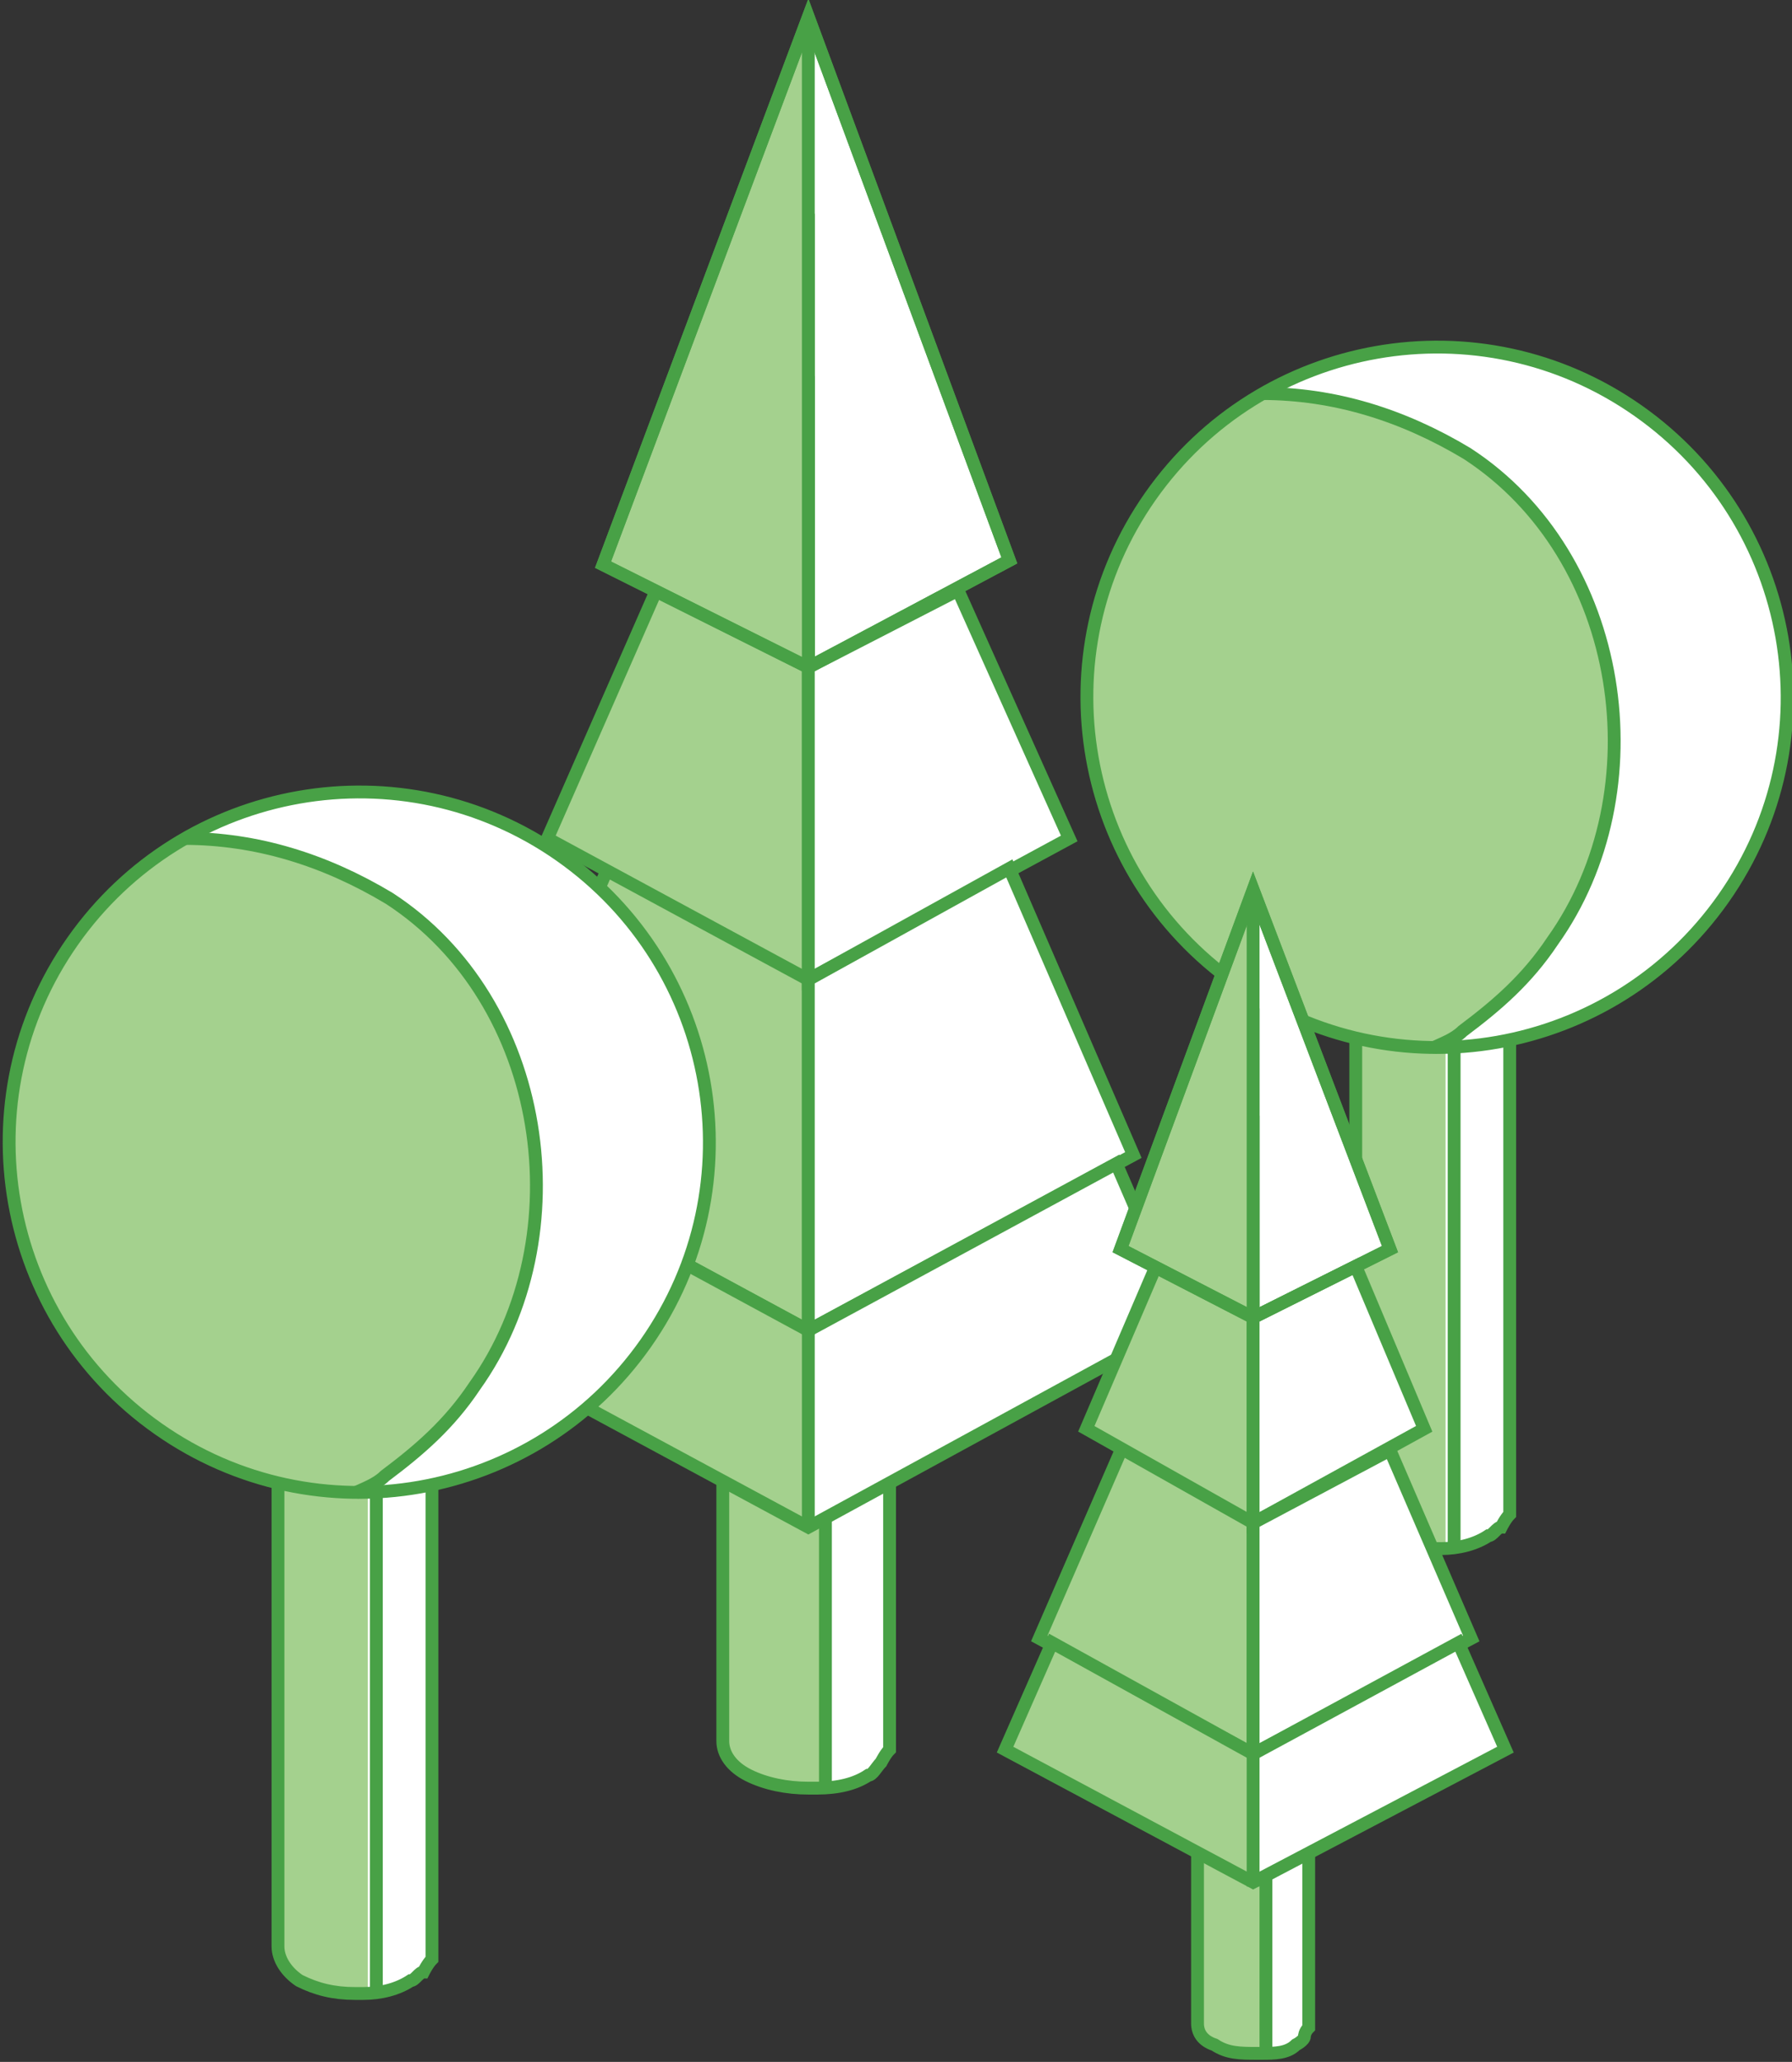 <?xml version="1.0" encoding="UTF-8"?>
<svg xmlns="http://www.w3.org/2000/svg" id="Layer_1" version="1.1" viewBox="0 0 41.9 48.2">
  <rect x="0" y="0" width="41.9" height="48.2" fill="#333333" stroke="none"/>
  <polygon points="18.8 15.6 18.9 .8 23.5 13.1 18.8 15.6" fill="#fff"></polygon>
  <path d="M19.3,33.2c-.8.1-1.6.3-2.4.4v7.1c0,.3.2.6.6.8.4.2.9.3,1.4.3s0,0,.2,0c.5,0,.9-.1,1.2-.3.1,0,.2-.2.3-.3,0,0,0,0,0,0,0,0,.1-.2.2-.3,0,0,0,0,0,0,0,0,0,0,0,0,0,0,0,0,0,0,0,0,0,0,0-.2v-7.6c-.6,0-1.1,0-1.6.1" fill="#fff"></path>
  <path d="M19.2,33.2c-.7.1-1.6.2-2.4.3v7.1c0,.3.2.6.6.8.4.2.9.3,1.4.3,0,0,.3,0,.4,0v-8.5Z" fill="#a4d18e"></path>
  <path d="M19.3,33.2c-.8.1-1.6.3-2.4.4v7.1c0,.3.2.6.6.8.4.2.9.3,1.4.3s0,0,.2,0c.5,0,.9-.1,1.2-.3.1,0,.2-.2.3-.3,0,0,0,0,0,0,0,0,.1-.2.2-.3,0,0,0,0,0,0,0,0,0,0,0,0,0,0,0,0,0,0,0,0,0,0,0-.2v-7.6c-.6,0-1.1,0-1.6.1Z" fill="none" stroke="#48a146" stroke-miterlimit="10" stroke-width=".3"></path>
  <line x1="19.3" y1="35.3" x2="19.3" y2="41.8" fill="none" stroke="#48a146" stroke-miterlimit="10" stroke-width=".3"></line>
  <polygon points="18.9 31.1 18.9 9.5 11.3 27 18.9 31.1" fill="#a4d18e"></polygon>
  <polygon points="18.9 31.1 18.9 9.5 11.3 27 18.9 31.1" fill="none" stroke="#48a146" stroke-miterlimit="10" stroke-width=".3"></polygon>
  <polygon points="18.9 22.9 18.9 5.7 12.8 19.6 18.9 22.9" fill="#a4d18e"></polygon>
  <polygon points="18.9 22.9 18.9 5.7 12.8 19.6 18.9 22.9" fill="none" stroke="#48a146" stroke-miterlimit="10" stroke-width=".3"></polygon>
  <polygon points="18.9 15.6 18.8 .8 14.2 13.1 18.9 15.6" fill="#a4d18e"></polygon>
  <polygon points="18.9 15.6 23.6 13.1 18.9 .4 14.1 13.2 18.9 15.6" fill="none" stroke="#48a146" stroke-miterlimit="10" stroke-width=".3"></polygon>
  <line x1="18.9" y1=".4" x2="18.9" y2="15.6" fill="none" stroke="#48a146" stroke-miterlimit="10" stroke-width=".3"></line>
  <polygon points="22.4 13.8 18.9 15.6 18.9 22.9 25 19.6 22.4 13.8" fill="#fff"></polygon>
  <polygon points="22.4 13.8 18.9 15.6 18.9 22.9 25 19.6 22.4 13.8" fill="none" stroke="#48a146" stroke-miterlimit="10" stroke-width=".3"></polygon>
  <polygon points="18.9 15.6 23.6 13.1 18.9 .4 14.1 13.2 18.9 15.6" fill="none" stroke="#48a146" stroke-miterlimit="10" stroke-width=".3"></polygon>
  <polygon points="23.6 20.3 18.9 22.9 18.9 31.1 26.5 27 23.6 20.3" fill="#fff"></polygon>
  <polygon points="23.6 20.3 18.9 22.9 18.9 31.1 26.5 27 23.6 20.3" fill="none" stroke="#48a146" stroke-miterlimit="10" stroke-width=".3"></polygon>
  <polygon points="10 30.9 18.9 35.7 18.9 31.1 11.7 27.2 10 30.9" fill="#a4d18e"></polygon>
  <polygon points="27.8 30.9 18.9 35.7 18.9 31.1 26.2 27.2 27.8 30.9" fill="#fff"></polygon>
  <polygon points="26.1 27.2 18.9 31.1 11.7 27.2 10 30.9 18.9 35.7 27.7 30.9 26.1 27.2" fill="none" stroke="#48a146" stroke-miterlimit="10" stroke-width=".3"></polygon>
  <line x1="18.9" y1="31.1" x2="18.9" y2="35.7" fill="none" stroke="#48a146" stroke-miterlimit="10" stroke-width=".3"></line>
  <path d="M34,22.3c-.7.1-1.5.3-2.3.3v12.5c0,.3.2.6.5.8.4.2.8.3,1.3.3,0,0,0,0,.2,0,.4,0,.8-.1,1.1-.3.1,0,.2-.2.3-.2,0,0,0,0,0,0,0,0,.1-.2.2-.3,0,0,0,0,0,0,0,0,0,0,0,0,0,0,0,0,0,0,0,0,0,0,0-.2v-12.9c-.5,0-1,0-1.5.1" fill="#fff"></path>
  <path d="M33.9,22.4c-.7.1-1.5.2-2.2.3v12.5c0,.3.2.6.5.8.4.2.9.3,1.3.3s.2,0,.3,0v-13.8Z" fill="#a4d18e"></path>
  <path d="M34,22.3c-.7.1-1.5.3-2.3.3v12.5c0,.3.2.6.5.8.4.2.8.3,1.3.3,0,0,0,0,.2,0,.4,0,.8-.1,1.1-.3.1,0,.2-.2.3-.2,0,0,0,0,0,0,0,0,.1-.2.2-.3,0,0,0,0,0,0,0,0,0,0,0,0,0,0,0,0,0,0,0,0,0,0,0-.2v-12.9c-.5,0-1,0-1.5.1Z" fill="none" stroke="#48a146" stroke-miterlimit="10" stroke-width=".3"></path>
  <line x1="34" y1="22.4" x2="34" y2="36.2" fill="none" stroke="#48a146" stroke-miterlimit="10" stroke-width=".3"></line>
  <path d="M34.3,10.6c-1.5-.9-3.2-1.4-4.8-1.4.1,0-1.9,1.2-2.7,2.4-2.6,3.7-1.7,8.8,2,11.4,1.4,1,3.1,1.5,4.7,1.5,1.1-.6,2.1-1.4,2.8-2.5,2.5-3.5,1.8-9-2-11.4" fill="#a4d18e"></path>
  <path d="M38.3,9.7c-2.7-1.9-6.1-1.9-8.8-.4,1.7,0,3.3.5,4.8,1.4,3.7,2.4,4.5,7.9,2,11.4-.6.9-1.3,1.5-2.1,2.1-.2.2-.5.3-.7.4,2.6,0,5.2-1.2,6.8-3.5,2.6-3.7,1.7-8.8-2-11.4" fill="#fff"></path>
  <path d="M38.3,9.6c-3.7-2.6-8.8-1.7-11.4,2-2.6,3.7-1.7,8.8,2,11.4,3.7,2.6,8.8,1.7,11.4-2,2.6-3.7,1.7-8.8-2-11.4Z" fill="none" stroke="#48a146" stroke-miterlimit="10" stroke-width=".3"></path>
  <path d="M29.5,9.2c1.7,0,3.3.5,4.8,1.4,3.7,2.4,4.5,7.9,2,11.4-.6.9-1.3,1.5-2.1,2.1-.2.2-.5.3-.7.4" fill="none" stroke="#48a146" stroke-miterlimit="10" stroke-width=".3"></path>
  <polygon points="29.3 30.8 29.4 21 32.4 29.2 29.3 30.8" fill="#fff"></polygon>
  <path d="M29.6,42.4c-.5,0-1.1.2-1.6.2v4.7c0,.2.1.4.4.5.3.2.6.2,1,.2,0,0,0,0,.1,0,.3,0,.6,0,.8-.2,0,0,.2-.1.2-.2,0,0,0,0,0,0,0,0,0-.1.1-.2,0,0,0,0,0,0,0,0,0,0,0,0,0,0,0,0,0,0,0,0,0,0,0-.1v-5c-.4,0-.7,0-1.1,0" fill="#fff"></path>
  <path d="M29.6,42.4c-.5,0-1.1.2-1.6.2v4.7c0,.2.1.4.4.5.3.2.6.2,1,.2s.2,0,.2,0v-5.6Z" fill="#a4d18e"></path>
  <path d="M29.6,42.4c-.5,0-1.1.2-1.6.2v4.7c0,.2.1.4.4.5.3.2.6.2,1,.2,0,0,0,0,.1,0,.3,0,.6,0,.8-.2,0,0,.2-.1.2-.2,0,0,0,0,0,0,0,0,0-.1.1-.2,0,0,0,0,0,0,0,0,0,0,0,0,0,0,0,0,0,0,0,0,0,0,0-.1v-5c-.4,0-.7,0-1.1,0Z" fill="none" stroke="#48a146" stroke-miterlimit="10" stroke-width=".3"></path>
  <line x1="29.6" y1="43.8" x2="29.6" y2="48" fill="none" stroke="#48a146" stroke-miterlimit="10" stroke-width=".3"></line>
  <polygon points="29.3 41 29.3 26.8 24.3 38.3 29.3 41" fill="#a4d18e"></polygon>
  <polygon points="29.3 41 29.3 26.8 24.3 38.3 29.3 41" fill="none" stroke="#48a146" stroke-miterlimit="10" stroke-width=".3"></polygon>
  <polygon points="29.3 35.6 29.3 24.3 25.4 33.4 29.3 35.6" fill="#a4d18e"></polygon>
  <polygon points="29.3 35.6 29.3 24.3 25.4 33.4 29.3 35.6" fill="none" stroke="#48a146" stroke-miterlimit="10" stroke-width=".3"></polygon>
  <polygon points="29.3 30.8 29.3 21 26.2 29.2 29.3 30.8" fill="#a4d18e"></polygon>
  <polygon points="29.3 30.8 32.5 29.2 29.3 20.8 26.2 29.2 29.3 30.8" fill="none" stroke="#48a146" stroke-miterlimit="10" stroke-width=".3"></polygon>
  <line x1="29.3" y1="20.8" x2="29.3" y2="30.8" fill="none" stroke="#48a146" stroke-miterlimit="10" stroke-width=".3"></line>
  <polygon points="31.7 29.6 29.3 30.8 29.3 35.6 33.3 33.4 31.7 29.6" fill="#fff"></polygon>
  <polygon points="31.7 29.6 29.3 30.8 29.3 35.6 33.3 33.4 31.7 29.6" fill="none" stroke="#48a146" stroke-miterlimit="10" stroke-width=".3"></polygon>
  <polygon points="29.3 30.8 32.5 29.2 29.3 20.8 26.2 29.2 29.3 30.8" fill="none" stroke="#48a146" stroke-miterlimit="10" stroke-width=".3"></polygon>
  <polygon points="32.5 33.9 29.3 35.6 29.3 41 34.4 38.3 32.5 33.9" fill="#fff"></polygon>
  <polygon points="32.5 33.9 29.3 35.6 29.3 41 34.4 38.3 32.5 33.9" fill="none" stroke="#48a146" stroke-miterlimit="10" stroke-width=".3"></polygon>
  <polygon points="23.5 40.9 29.3 44 29.3 41 24.6 38.4 23.5 40.9" fill="#a4d18e"></polygon>
  <polygon points="35.2 40.9 29.4 44 29.4 41 34.2 38.4 35.2 40.9" fill="#fff"></polygon>
  <polygon points="34.1 38.4 29.3 41 24.6 38.4 23.5 40.9 29.3 44 35.2 40.9 34.1 38.4" fill="none" stroke="#48a146" stroke-miterlimit="10" stroke-width=".3"></polygon>
  <line x1="29.3" y1="41" x2="29.3" y2="44.1" fill="none" stroke="#48a146" stroke-miterlimit="10" stroke-width=".3"></line>
  <path d="M8.8,32.7c-.7.1-1.5.3-2.3.3v12.5c0,.3.2.6.5.8.4.2.8.3,1.3.3,0,0,0,0,.2,0,.4,0,.8-.1,1.1-.3.1,0,.2-.2.3-.2,0,0,0,0,0,0,0,0,.1-.2.2-.3,0,0,0,0,0,0,0,0,0,0,0,0,0,0,0,0,0,0,0,0,0,0,0-.2v-12.9c-.5,0-1,0-1.5.1" fill="#fff"></path>
  <path d="M8.7,32.8c-.7.1-1.5.2-2.2.3v12.5c0,.3.2.6.5.8.4.2.9.3,1.3.3s.2,0,.3,0v-13.8Z" fill="#a4d18e"></path>
  <path d="M8.8,32.7c-.7.1-1.5.3-2.3.3v12.5c0,.3.2.6.5.8.4.2.8.3,1.3.3,0,0,0,0,.2,0,.4,0,.8-.1,1.1-.3.1,0,.2-.2.3-.2,0,0,0,0,0,0,0,0,.1-.2.2-.3,0,0,0,0,0,0,0,0,0,0,0,0,0,0,0,0,0,0,0,0,0,0,0-.2v-12.9c-.5,0-1,0-1.5.1Z" fill="none" stroke="#48a146" stroke-miterlimit="10" stroke-width=".3"></path>
  <line x1="8.8" y1="32.8" x2="8.8" y2="46.6" fill="none" stroke="#48a146" stroke-miterlimit="10" stroke-width=".3"></line>
  <path d="M9.1,21c-1.5-.9-3.2-1.4-4.8-1.4.1,0-1.9,1.2-2.7,2.4-2.6,3.7-1.7,8.8,2,11.4,1.4,1,3.1,1.5,4.7,1.5,1.1-.6,2.1-1.4,2.8-2.5,2.5-3.5,1.8-9-2-11.4" fill="#a4d18e"></path>
  <path d="M13.1,20c-2.7-1.9-6.1-1.9-8.8-.4,1.7,0,3.3.5,4.8,1.4,3.7,2.4,4.5,7.9,2,11.4-.6.9-1.3,1.5-2.1,2.1-.2.2-.5.3-.7.4,2.6,0,5.2-1.2,6.8-3.5,2.6-3.7,1.7-8.8-2-11.4" fill="#fff"></path>
  <path d="M13.1,20c-3.7-2.6-8.8-1.7-11.4,2-2.6,3.7-1.7,8.8,2,11.4,3.7,2.6,8.8,1.7,11.4-2,2.6-3.7,1.7-8.8-2-11.4Z" fill="none" stroke="#48a146" stroke-miterlimit="10" stroke-width=".3"></path>
  <path d="M4.3,19.6c1.7,0,3.3.5,4.8,1.4,3.7,2.4,4.5,7.9,2,11.4-.6.9-1.3,1.5-2.1,2.1-.2.2-.5.3-.7.4" fill="none" stroke="#48a146" stroke-miterlimit="10" stroke-width=".3"></path>
</svg>
